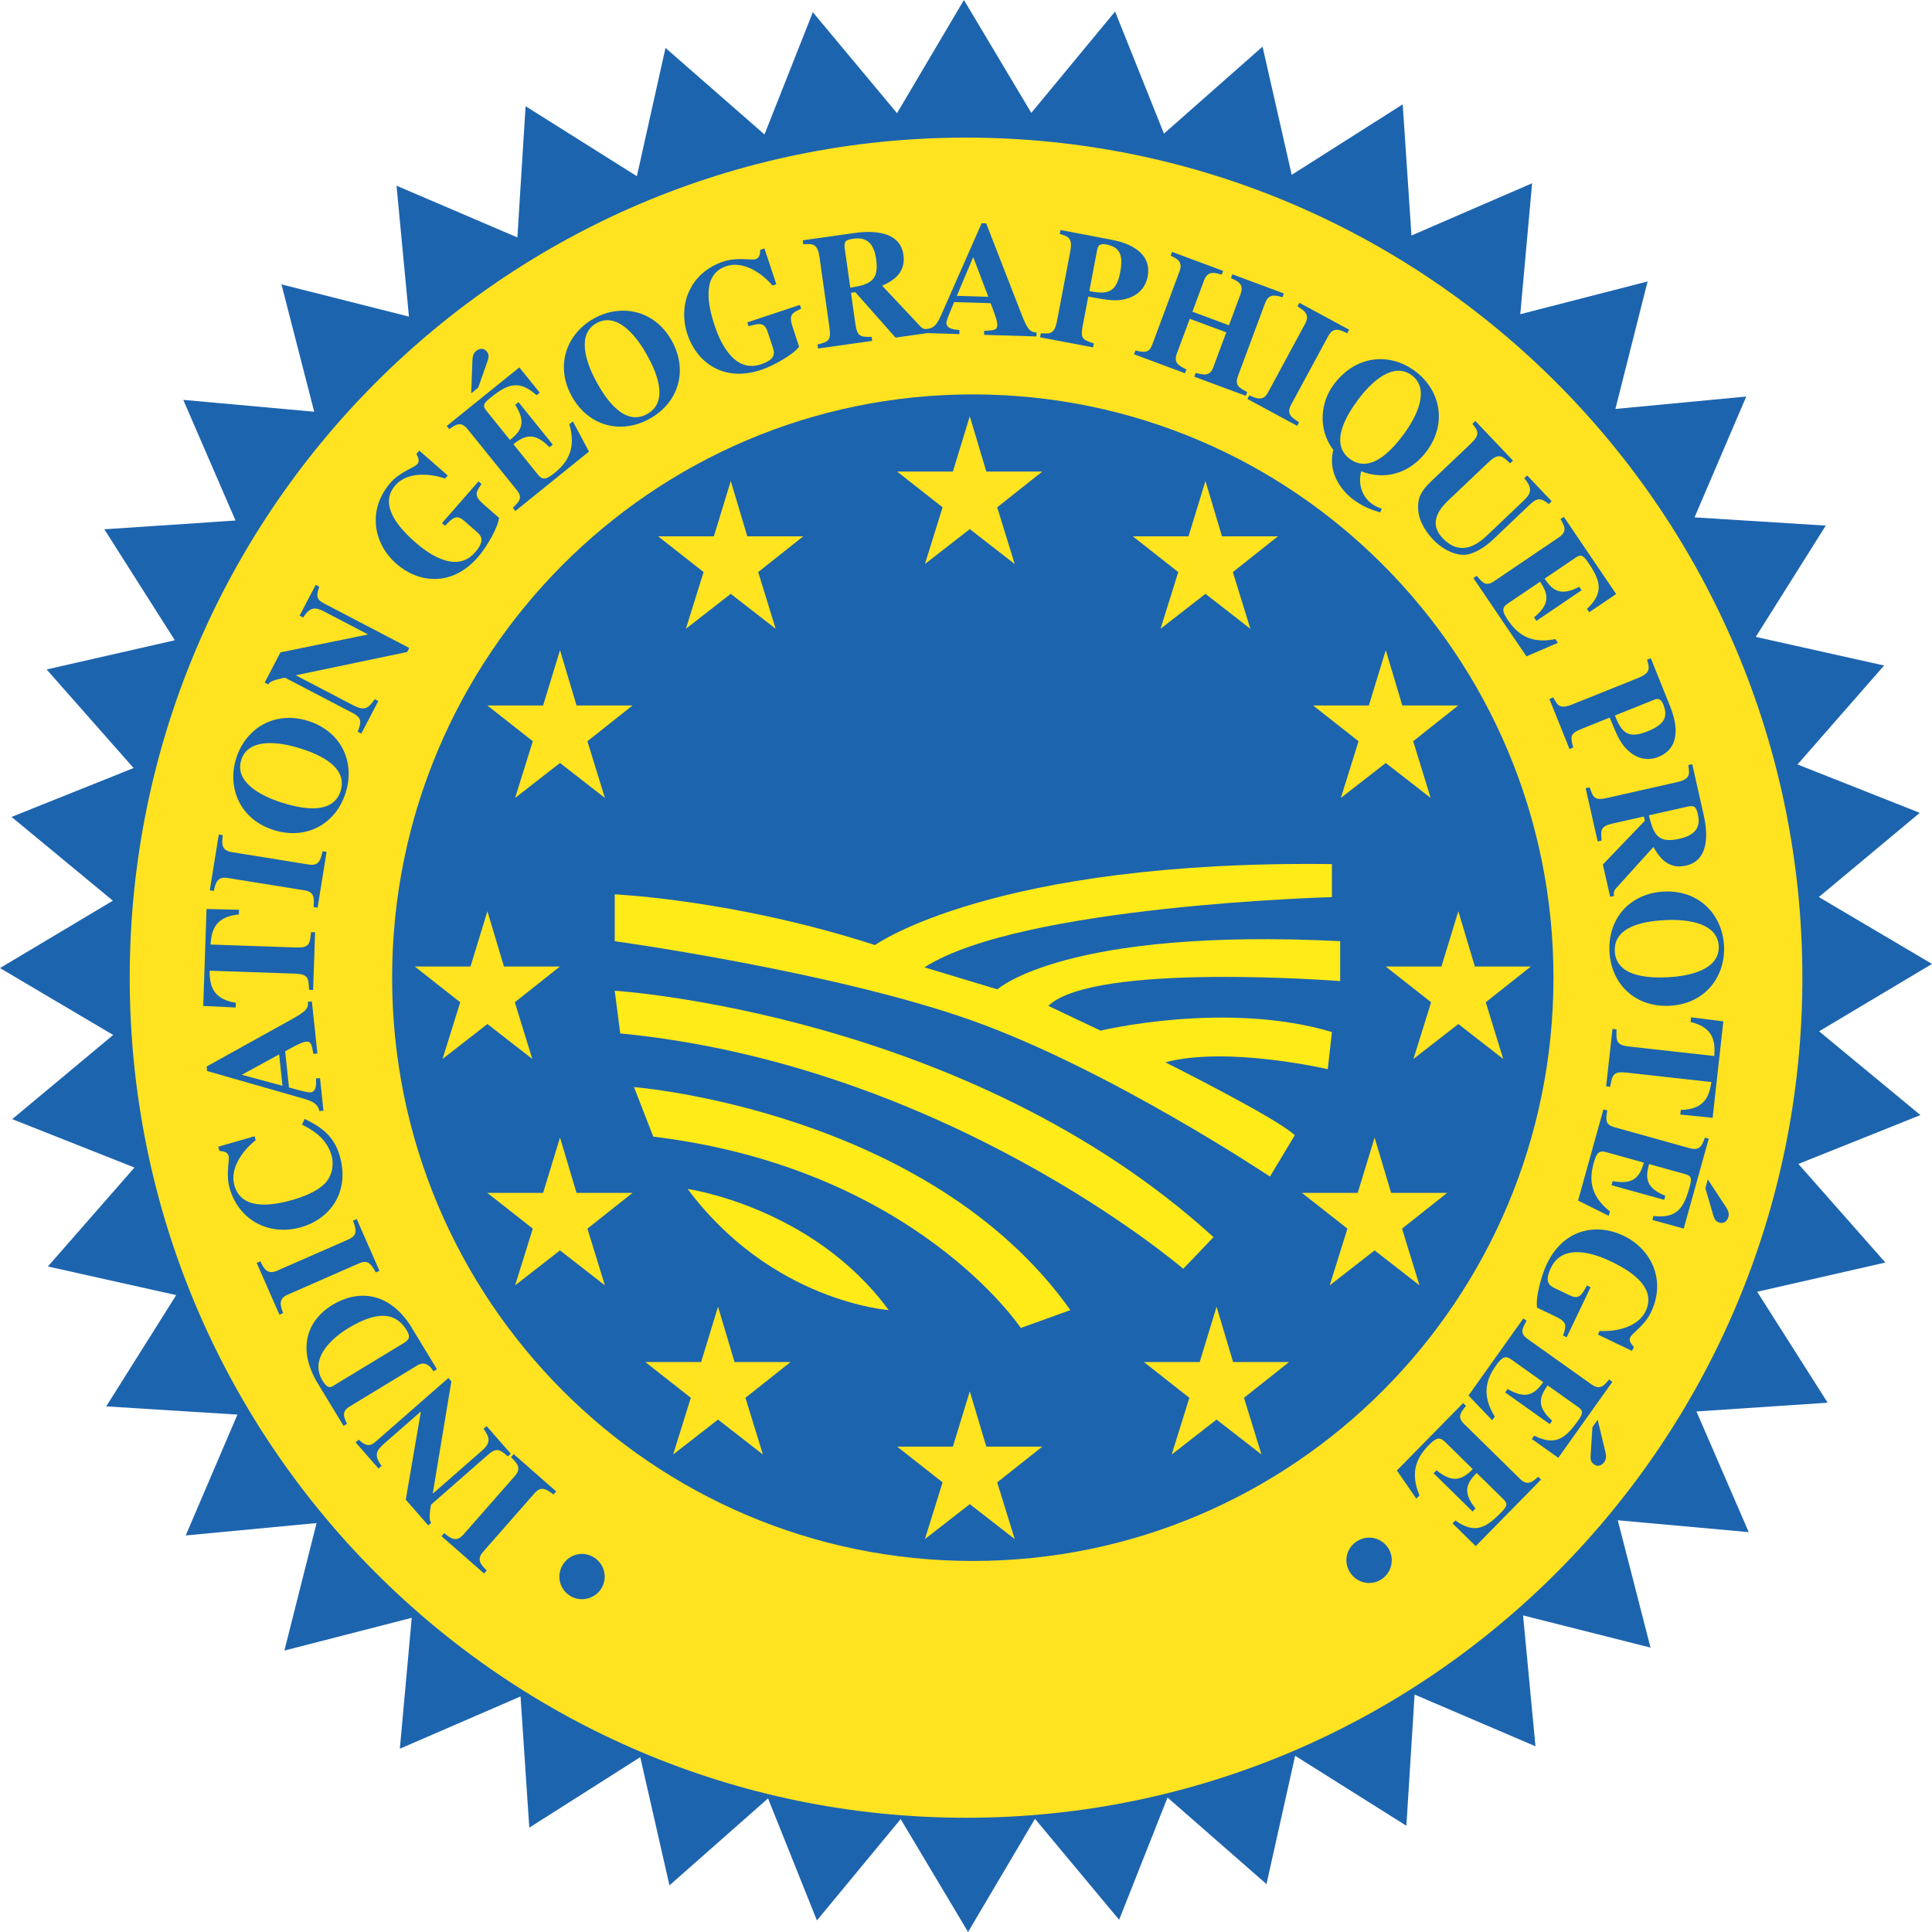 <?xml version="1.0" encoding="UTF-8"?>
<svg id="Calque_2" xmlns="http://www.w3.org/2000/svg" viewBox="0 0 1668.95 1668.94">
  <defs>
    <style>
      .cls-1 {
        fill: #ffe41f;
      }

      .cls-2 {
        fill: #1d64ae;
      }

      .cls-3 {
        fill: #ffe320;
      }

      .cls-4 {
        fill: #ffeb18;
      }
    </style>
  </defs>
  <g id="Calque_1-2" data-name="Calque_1">
    <g>
      <g>
        <polygon class="cls-2" points="774.9 97.78 832.68 0 890.9 97.51 963.26 9.98 1005.49 115.42 1090.64 40.29 1115.84 151.03 1211.72 90.15 1219.29 203.45 1323.5 158.31 1313.28 271.42 1423.27 243.13 1395.45 353.26 1508.5 342.55 1463.82 446.92 1577.18 454.04 1516.71 550.17 1627.56 574.9 1552.78 660.37 1658.38 702.17 1571.17 774.91 1668.95 832.67 1571.42 890.9 1658.96 963.26 1553.52 1005.46 1628.65 1090.64 1517.93 1115.88 1578.81 1211.72 1465.48 1219.29 1510.63 1323.52 1397.51 1313.28 1425.79 1423.27 1315.69 1395.45 1326.42 1508.53 1222 1463.83 1214.9 1577.18 1118.79 1516.71 1094.04 1627.55 1008.57 1552.78 966.75 1658.39 894.05 1571.16 836.27 1668.94 778.04 1571.42 705.69 1658.96 663.46 1553.54 578.31 1628.66 553.08 1517.91 457.23 1578.81 449.65 1465.48 345.41 1510.63 355.67 1397.55 245.67 1425.82 273.48 1315.69 160.43 1326.4 205.1 1222 91.75 1214.9 152.22 1118.78 41.37 1094.04 116.16 1008.57 10.55 966.77 97.77 894.05 0 836.26 97.51 778.05 9.98 705.7 115.4 663.47 40.28 578.32 151.03 553.08 90.14 457.23 203.45 449.64 158.32 345.43 271.42 355.66 243.14 245.67 353.26 273.49 342.54 160.43 446.93 205.11 454.04 91.76 550.16 152.23 574.89 41.39 660.39 116.16 702.17 10.56 774.9 97.78"/>
        <path class="cls-3" d="M1556.97,844.58c0,400.79-323.45,725.69-722.45,725.69S112.06,1245.37,112.06,844.58,435.53,118.87,834.52,118.87s722.45,324.91,722.45,725.71Z"/>
        <path class="cls-2" d="M1341.96,844.58c0,278.26-224.59,503.85-501.62,503.85s-501.61-225.6-501.61-503.85,224.59-503.88,501.61-503.88,501.62,225.6,501.62,503.88Z"/>
        <g>
          <path class="cls-4" d="M531.03,813.02v-40.43s103.53,4.55,224.81,43.8c0,0,102.2-73.52,394.73-69.95v28.54s-268.75,7.14-351.99,60.65l63.04,19.03s58.26-53.53,296.08-41.64v34.49s-212.84-16.65-252.1,21.41l45.19,21.39s108.22-26.15,199.78,1.2l-3.57,32.1s-86.82-20.22-140.32-5.93h0s97.52,48.74,111.78,63.01l-21.41,35.68s-139.12-92.88-258.04-135.03c-118.91-42.15-307.99-68.32-307.99-68.32Z"/>
          <path class="cls-4" d="M535.8,892.7l-4.77-36.85s304.41,19.02,517.26,212.84l-26.15,27.35s-204.52-175.99-486.35-203.34Z"/>
          <path class="cls-4" d="M564.32,981.88l-16.64-42.81s254.48,20.22,376.96,192.65l-42.81,15.45s-91.56-137.93-317.5-165.28Z"/>
          <path class="cls-4" d="M594.05,1027.08s108.21,15.45,173.62,104.63c0,0-101.08-7.15-173.62-104.63Z"/>
        </g>
        <g>
          <path class="cls-1" d="M852.04,407.35h48.35l-38.97,30.89,15.14,49-38.8-30.18-38.78,30.18,15.27-49-39.28-30.89h48.17l14.61-47.76,14.28,47.76Z"/>
          <path class="cls-1" d="M1055.61,463.28h48.36l-38.97,30.89,15.11,49-38.79-30.19-38.79,30.19,15.3-49-39.29-30.89h48.17l14.61-47.76,14.28,47.76Z"/>
          <path class="cls-1" d="M1211.36,609.41h48.35l-38.95,30.89,15.11,48.99-38.8-30.19-38.77,30.19,15.27-48.99-39.27-30.89h48.18l14.6-47.76,14.29,47.76Z"/>
          <path class="cls-1" d="M1274.06,834.91h48.35l-38.95,30.89,15.11,48.99-38.79-30.19-38.79,30.19,15.28-48.99-39.27-30.89h48.17l14.61-47.76,14.28,47.76Z"/>
          <path class="cls-1" d="M1201.73,1030.47h48.35l-38.94,30.88,15.1,49-38.79-30.2-38.77,30.2,15.28-49-39.29-30.88h48.17l14.61-47.76,14.28,47.76Z"/>
          <path class="cls-1" d="M1065.23,1176.6h48.33l-38.94,30.88,15.11,49-38.8-30.19-38.77,30.19,15.28-49-39.27-30.88h48.17l14.6-47.77,14.29,47.77Z"/>
          <path class="cls-1" d="M852.04,1249.65h48.35l-38.97,30.88,15.14,49-38.8-30.18-38.78,30.18,15.27-49-39.28-30.88h48.17l14.61-47.76,14.28,47.76Z"/>
          <path class="cls-1" d="M634.55,1176.6h48.35l-38.96,30.88,15.11,49-38.79-30.19-38.78,30.19,15.28-49-39.29-30.88h48.19l14.6-47.77,14.28,47.77Z"/>
          <path class="cls-1" d="M498.03,1030.47h48.36l-38.95,30.88,15.1,49-38.79-30.2-38.78,30.2,15.29-49-39.29-30.88h48.19l14.6-47.76,14.28,47.76Z"/>
          <path class="cls-1" d="M435.33,834.91h48.35l-38.96,30.89,15.12,48.99-38.79-30.19-38.77,30.19,15.28-48.99-39.29-30.89h48.18l14.6-47.76,14.28,47.76Z"/>
          <path class="cls-1" d="M498.03,609.41h48.36l-38.95,30.89,15.1,48.99-38.79-30.19-38.78,30.19,15.29-48.99-39.29-30.89h48.19l14.6-47.76,14.28,47.76Z"/>
          <path class="cls-1" d="M645.56,463.28h48.35l-38.95,30.89,15.1,49-38.79-30.19-38.77,30.19,15.28-49-39.29-30.89h48.19l14.59-47.76,14.28,47.76Z"/>
        </g>
      </g>
      <g>
        <path class="cls-2" d="M492.21,1378.39c-9.27-5.96-11.67-17.97-5.84-27,5.98-9.27,17.75-11.83,27.02-5.84,8.92,5.75,11.82,17.73,5.84,27-5.83,9.03-18.1,11.6-27.02,5.84Z"/>
        <path class="cls-2" d="M443.72,1256.09l36.72,32.26-2.29,2.61c-6.14-4.44-10.6-7.63-16.31-1.12l-44.6,50.78c-6.08,6.93-1.32,11.48,3.22,16.03l-2.3,2.62-36.73-32.23,2.3-2.63c5.12,4.12,10.25,8.44,16.51,1.29l44.6-50.78c5.9-6.71,1.98-10.7-3.42-16.21l2.3-2.62Z"/>
        <path class="cls-2" d="M438.63,1258.12c-6.25-5.66-9.57-7.95-16.5-1.89l-49.82,43.61c-2.11,12.22-.95,14.17.24,15.54l-2.62,2.31-19.41-22.18,12.98-75.75-.19-.21-31.84,27.87c-6.31,5.52-8.67,9.82-1.85,18.88l-2.64,2.31-19.77-22.61,2.64-2.3c7.57,6.74,10.54,5.26,15.58.85l61.9-54.19,2.58,2.95-16.04,96.61.17.21,42.05-36.78c7.56-6.61,7.63-10.57,1.67-19.08l2.62-2.31,20.89,23.85-2.64,2.3Z"/>
        <path class="cls-2" d="M374.46,1184.6c-4.55-7.51-9.47-7.81-13.89-5.14l-58.82,35.73c-7.28,4.41-4.33,9.81-1.99,14.75l-2.96,1.82-22.11-36.4c-20.28-33.42-6.12-56.88,12.26-68.02,21.95-13.33,48.39-11.75,67.6,17.73l22.89,37.7-2.98,1.82ZM348.6,1160.29c4.77-2.9,6.27-5.28,2.79-11.01-8.1-13.36-22.12-19.22-50.64-1.9-10.86,6.58-34.61,24.75-22.14,45.28,4.63,7.63,7.54,5.72,10.09,3.98l59.9-36.35Z"/>
        <path class="cls-2" d="M308.15,1053.04l19.64,44.75-3.19,1.4c-3.67-6.63-6.37-11.39-14.29-7.91l-61.87,27.15c-8.44,3.71-6.06,9.82-3.87,15.87l-3.19,1.4-19.63-44.73,3.19-1.4c2.89,5.87,5.72,11.97,14.4,8.15l61.88-27.15c8.17-3.59,6.31-8.88,3.74-16.12l3.19-1.41Z"/>
        <path class="cls-2" d="M263.11,966.56c13.96,6.61,25.42,14.64,30.35,31.82,8.99,31.29-8.18,54.51-33.28,61.71-27.25,7.83-53.73-5.49-61.83-33.68-3.47-12.09.15-24.31-.84-27.79-1.05-3.63-4.22-4.03-7.96-4.41l-1.04-3.63,31.41-9.02.97,3.38c-10.32,8.03-22.81,23.83-18.4,39.12,5.63,19.6,27.66,18.93,50.35,12.42,8.04-2.31,20.69-6.81,27.86-14.23,8.05-8.42,7.02-19.61,5.81-23.76-2.99-10.47-9.91-19.38-25.6-26.94l2.2-4.99Z"/>
        <path class="cls-2" d="M269.41,865.03l4.78,44.99-3.47.36c-1.6-8.53-2.01-11.01-6.59-10.52-3.76.38-13.55,5.93-17.8,8.33l3.31,31.24c10.41,2.83,16.34,4.46,18.57,4.21,5.27-.56,4.98-7.27,4.76-12.01l3.47-.38,2.99,28.19-3.47.36c-1.91-7.37-6.84-8.83-17.69-11.87l-79.37-22.74-.4-3.89,69.74-38.71c14.2-7.85,18.69-10.55,17.7-17.18l3.47-.38ZM241.14,910.85l-32.26,17.61,35.13,9.47-2.87-27.08Z"/>
        <path class="cls-2" d="M272.19,805.35l-1.7,49.82-3.49-.12c-.49-10.22-.65-13.57-12.38-13.98l-73.54-2.52c.21,9.79.41,24.18,22.65,27.74l-.14,4.04-28.03-1.37,2.86-83.74,28.08.68-.15,4.05c-22.42,2.01-23.61,16.37-24.49,25.98l73.53,2.53c11.87.41,12.27-2.93,13.31-13.24l3.49.12Z"/>
        <path class="cls-2" d="M282.13,735.86l-7.78,48.23-3.44-.55c.52-7.56.82-13.02-7.72-14.39l-66.68-10.74c-9.09-1.47-10.41,4.96-11.84,11.24l-3.44-.55,7.76-48.22,3.44.55c-.75,6.52-1.69,13.15,7.69,14.66l66.67,10.74c8.82,1.41,10.12-4.02,11.9-11.52l3.45.56Z"/>
        <path class="cls-2" d="M265.96,622.7c28,8.69,41.17,34.55,32.7,61.89-8.48,27.33-33.98,41.2-61.98,32.52-29.07-9.02-40.68-36.16-32.69-61.9,7.97-25.73,32.9-41.53,61.97-32.51ZM244,693.49c11.6,3.6,43.18,12.53,50.26-10.28,7.07-22.8-24.01-33.31-35.61-36.92-19.47-6.04-44.46-8.38-50.26,10.29-5.8,18.67,16.15,30.88,35.62,36.92Z"/>
        <path class="cls-2" d="M309.01,632.07c3.02-7.88,3.95-11.8-4.22-16.07l-58.65-30.63c-12.16,2.47-13.57,4.26-14.41,5.87l-3.09-1.61,13.64-26.11,75.26-15.35.13-.25-37.5-19.57c-7.42-3.88-12.28-4.53-18.25,5.11l-3.1-1.62,13.9-26.61,3.09,1.62c-3.54,9.5-1.08,11.71,4.86,14.82l72.89,38.07-1.81,3.47-95.84,20.04-.12.24,49.5,25.85c8.91,4.65,12.63,3.28,18.4-5.35l3.1,1.6-14.67,28.1-3.09-1.61Z"/>
        <path class="cls-2" d="M415.96,418.13c-4.97,7.18-6.86,9.97,1.76,17.52l13.36,11.67c-.84,8.18-10.32,24.95-18.32,34.09-22.99,26.27-51.9,21.77-70.19,5.76-20.7-18.11-25.03-47.52-5.18-70.23,8.28-9.45,20.52-13.04,22.9-15.77,2.49-2.84,1.11-5.72-.59-9.08l2.49-2.84,24.59,21.52-2.3,2.63c-12.36-4.33-32.38-6.26-42.87,5.72-13.34,15.25-1.04,33.43,17.04,49.24,7.46,6.55,34.19,28.81,51.57,8.94,8.1-9.24,6.41-13.69,1.88-17.64l-11.03-9.65c-6.73-5.89-9.88-2.71-16.65,4.17l-2.62-2.3,31.54-36.05,2.63,2.29Z"/>
        <path class="cls-2" d="M385.92,367.98l62.7-50.61,17.62,21.83-2.72,2.2c-14.95-13.41-24.86-9.91-39.53,1.94-5.98,4.82-7.58,6.84-3.81,11.51l20.36,25.21c10.51-8.32,13.77-15.61,4.53-30.39l2.81-2.29,29.65,36.73-2.82,2.27c-12.27-12.52-20.44-11.31-31.21-2.63l21.23,26.3c3.86,4.77,6.98,4.42,14.05-1.28,10.64-8.6,19.44-20.37,13.04-42.31l3.05-2.46,13.9,26.11-63.56,51.31-2.19-2.72c5.65-5.65,8.76-8.7,3.32-15.43l-42.44-52.59c-5.79-7.18-10.54-3.7-15.8,0l-2.19-2.71ZM413.08,334.91l-6.07,4.91,1.12-29.07c.21-4.84,2.1-6.73,3.19-7.6,1.95-1.58,6.01-3.43,9.18.48,2.46,3.04,1.6,5.53.31,9.27l-7.72,22.01Z"/>
        <path class="cls-2" d="M580.33,294.39c14.25,25.61,5.91,53.4-19.1,67.32-25,13.89-53.01,6.32-67.25-19.3-14.79-26.59-4.43-54.22,19.1-67.31,23.55-13.09,52.48-7.3,67.25,19.29ZM515.57,330.41c5.89,10.61,22.57,38.87,43.43,27.27,20.86-11.6,5.65-40.67-.26-51.27-9.89-17.82-26.35-36.77-43.43-27.28-17.07,9.5-9.64,33.47.26,51.28Z"/>
        <path class="cls-2" d="M692.08,266.69c-7.9,3.66-10.94,5.1-7.34,15.96l5.58,16.83c-4.84,6.61-21.49,16.27-33.03,20.1-33.12,11.01-55.73-7.5-63.39-30.54-8.69-26.11,2.46-53.63,31.08-63.14,11.91-3.97,24.27-.87,27.72-2.01,3.57-1.19,3.85-4.36,4.07-8.12l3.57-1.19,10.3,30.99-3.3,1.1c-8.48-9.98-24.75-21.77-39.85-16.76-19.21,6.39-17.8,28.28-10.25,51.06,3.13,9.4,14.89,42.12,39.92,33.8,11.66-3.88,12.45-8.55,10.57-14.25l-4.62-13.9c-2.82-8.48-7.15-7.33-16.47-4.83l-1.1-3.31,45.42-15.1,1.11,3.31Z"/>
        <path class="cls-2" d="M801.96,287.63l-28.36,4.01-34.74-39.24-3.74.52,3.83,27.1c1.57,11.08,4.67,11.06,13.97,11.01l.5,3.45-46.76,6.6-.48-3.45c9.24-2.43,11.95-3.24,10.36-14.44l-8.63-61.14c-1.68-11.9-6-11.56-13.96-11l-.49-3.47,44.53-6.28c9.68-1.37,39.16-4.4,42.44,18.82,2.4,17.02-11.24,23.32-18.37,26.73l33.36,35.49c2.29,2.21,4.38,2.06,6.04,1.83l.49,3.45ZM734.5,248.5c18.1-2.7,24.86-6.76,22.33-24.74-1.98-13.97-8.48-19.12-19.54-17.56-7.62,1.08-7.67,2.64-7.76,7.02l4.98,35.27Z"/>
        <path class="cls-2" d="M895.33,290.64l-45.22-1.38.1-3.49c8.66-.43,11.18-.5,11.33-5.1.11-3.77-4.04-14.23-5.87-18.76l-31.39-.96c-4.22,9.93-6.62,15.58-6.7,17.81-.15,5.31,6.53,5.94,11.27,6.36l-.1,3.49-28.33-.87.11-3.49c7.57-.89,9.67-5.57,14.17-15.91l33.31-75.53,3.91.12,28.89,74.36c5.82,15.12,7.91,19.94,14.61,19.86l-.09,3.49ZM853.76,256.41l-13.06-34.34-14.15,33.51,27.21.83Z"/>
        <path class="cls-2" d="M899.11,287.92c6.93.18,7.22.11,8.32-.4,1.89-.92,4.14-2.34,5.61-10.02l11.54-60.57c2.19-11.52-1.98-12.74-9.12-14.81l.65-3.43,44.14,8.41c10.96,2.09,35.52,8.9,31.11,32.06-.91,4.79-4.29,14.24-16.42,18.33-9.7,3.26-16.72,2.06-34.85-1.24l-4.87,25.49c-2.1,11.1.46,11.87,9.67,14.91l-.64,3.43-45.79-8.72.65-3.43ZM941,251.44c16.54,3.44,23.46.62,26.7-16.36,2.98-15.63-.97-21.78-12.19-23.92-4.67-.88-6.78.55-7.51,3.55l-6.99,36.73Z"/>
        <path class="cls-2" d="M1076.16,341.93l-44.49-16.53,1.22-3.28c7.24,1.79,12.27,3.06,15.23-4.91l11.19-30.1-31.53-11.71-11.19,30.09c-2.96,7.99,1.67,10.32,8.33,13.68l-1.22,3.27-44.09-16.4,1.22-3.27c7.27,1.66,11.69,2.56,14.57-5.15l23.55-63.33c3.15-8.51-2.39-10.86-7.68-13.43l1.22-3.26,44.09,16.39-1.22,3.27c-5.9-1.75-12.01-3.72-15.23,4.92l-10.05,27.08,31.52,11.73,10.09-27.09c3.19-8.64-2.72-11.14-8.33-13.67l1.22-3.28,44.49,16.54-1.22,3.28c-5.78-1.7-11.81-3.5-14.98,5.01l-23.55,63.32c-2.9,7.86,1.49,10.08,8.06,13.58l-1.22,3.27Z"/>
        <path class="cls-2" d="M1120.56,367.86l-43.01-23.24,1.66-3.07c6.96,2.97,12.03,5.07,16.15-2.55l32.14-59.47c4.38-8.1-1.26-11.48-6.72-14.89l1.67-3.08,43,23.25-1.66,3.08c-5.91-2.89-11.87-5.95-16.39,2.41l-32.16,59.46c-4.23,7.86.49,10.89,6.98,15.04l-1.66,3.06Z"/>
        <path class="cls-2" d="M1192.32,442.61c-10.02-2.87-16.39-5.99-23.69-11.37-1.25-.9-23.26-17.13-16.85-42.56-14.11-18.71-10.46-41.83.15-56.22,19.1-25.96,48.53-28.04,70.23-12.06,21.7,15.97,28.45,44.68,10.41,69.18-14.41,19.56-36.55,25.62-56.74,17.51-3.16,13.26,2.19,22.92,9.27,28.13,2.92,2.16,5.66,3.13,8.51,4.2l-1.31,3.19ZM1172.89,345.66c-7.18,9.78-25.97,36.68-6.75,50.83,19.23,14.16,39.35-11.76,46.55-21.54,12.07-16.4,22.47-39.25,6.75-50.83-15.75-11.59-34.48,5.14-46.56,21.54Z"/>
        <path class="cls-2" d="M1337.88,435.37c-6.1-4.79-9.43-6.06-16.12.3l-32.28,30.7c-5.98,5.68-16.33,12.82-24.92,12.9-10.28.14-20.59-6.83-26.35-12.92-4.23-4.45-12.66-14.54-13.15-26.61-.3-8,.73-14,11.68-24.39l33.81-32.14c8.48-8.08,6.17-10.91,1.4-17.15l2.52-2.4,32.54,34.21-2.52,2.39c-6.66-6.39-9.75-9.43-18.66-.96l-33.8,32.13c-5.78,5.49-19.73,18.78-5.88,33.35,16.95,17.81,32.61,3.29,39.09-2.87l30.87-29.35c6.17-5.87,8.47-10.35.59-19.45l2.54-2.4,21.16,22.27-2.52,2.39Z"/>
        <path class="cls-2" d="M1350.9,446.46l45.19,66.69-23.23,15.74-1.96-2.9c14.61-13.78,11.94-23.95,1.37-39.55-4.3-6.36-6.17-8.13-11.14-4.76l-26.82,18.17c7.4,11.17,14.41,15.03,29.91,7.05l2.02,3.01-39.04,26.46-2.04-3c13.5-11.18,12.98-19.42,5.23-30.87l-27.98,18.95c-5.08,3.44-4.99,6.58.11,14.09,7.66,11.34,18.66,21.09,41.05,16.54l2.2,3.24-27.18,11.67-45.81-67.63,2.9-1.95c5.14,6.12,7.91,9.46,15.08,4.61l55.93-37.89c7.65-5.17,4.58-10.18,1.32-15.74l2.89-1.95Z"/>
        <path class="cls-2" d="M1341.68,602.47c3.59,5.94,3.83,6.15,4.84,6.8,1.79,1.09,4.21,2.22,11.46-.68l57.29-23c10.89-4.37,9.65-8.55,7.54-15.67l3.25-1.3,16.74,41.73c4.16,10.37,11.69,34.73-10.22,43.53-4.53,1.82-14.31,4.08-24.31-3.94-7.98-6.42-10.76-12.98-17.76-30.04l-24.11,9.68c-10.49,4.2-9.76,6.77-7.36,16.18l-3.22,1.3-17.39-43.28,3.25-1.31ZM1395.05,618.08c6.04,15.79,12.13,20.11,28.2,13.66,14.76-5.93,17.83-12.58,13.58-23.2-1.8-4.4-4.14-5.41-7.04-4.4l-34.74,13.94Z"/>
        <path class="cls-2" d="M1390.92,774.71l-6.29-27.92,36.25-37.8-.82-3.68-26.7,6.02c-10.89,2.45-10.63,5.54-9.82,14.81l-3.4.77-10.38-46.03,3.41-.77c3.18,9.02,4.21,11.65,15.22,9.16l60.19-13.59c11.72-2.64,11.05-6.91,9.84-14.8l3.41-.77,9.88,43.85c2.16,9.53,7.59,38.66-15.3,43.81-16.75,3.78-24.14-9.3-28.11-16.13l-32.64,36.12c-2.02,2.46-1.69,4.53-1.34,6.17l-3.38.77ZM1424.41,704.32c4.15,17.81,8.74,24.22,26.44,20.22,13.76-3.1,18.37-10,15.9-20.9-1.7-7.49-3.25-7.42-7.63-7.15l-34.71,7.82Z"/>
        <path class="cls-2" d="M1442.27,868.84c-29.28,1.46-50.52-18.31-51.94-46.88-1.43-28.57,17.76-50.34,47.04-51.79,30.36-1.52,50.57,19.98,51.92,46.88,1.32,26.9-16.65,50.29-47.03,51.79ZM1438.6,794.84c-12.13.61-44.85,3.06-43.67,26.9,1.18,23.83,34,23.03,46.11,22.43,20.36-1.01,44.62-7.38,43.65-26.9-.97-19.52-25.76-23.45-46.1-22.44Z"/>
        <path class="cls-2" d="M1387.45,938.38l5.5-49.57,3.48.4c-.3,10.22-.39,13.59,11.27,14.88l73.18,8.13c.53-9.78,1.41-24.16-20.48-29.4l.46-4.01,27.85,3.51-9.27,83.3-27.94-2.83.46-4.01c22.53-.3,24.81-14.54,26.42-24.05l-73.16-8.15c-11.8-1.31-12.45,2.01-14.29,12.19l-3.47-.4Z"/>
        <path class="cls-2" d="M1476.09,983.68l-21.62,77.65-27.06-7.51.94-3.38c19.98,2.22,26-6.4,31.05-24.57,2.07-7.39,2.19-9.97-3.59-11.58l-31.23-8.7c-3.71,12.89-2.13,20.74,13.99,27.4l-.97,3.5-45.49-12.66.97-3.5c17.27,3.07,23.23-2.68,26.94-16l-32.58-9.06c-5.91-1.66-8.23.46-10.67,9.2-3.66,13.2-4,27.88,13.97,42.02l-1.06,3.77-26.49-13.17,21.92-78.73,3.35.93c-1.32,7.89-2.07,12.18,6.26,14.49l65.15,18.15c8.86,2.46,10.72-3.1,12.85-9.18l3.38.93ZM1473.18,1026.38l2.1-7.54,15.99,24.31c2.63,4.07,2.19,6.7,1.81,8.04-.67,2.43-2.91,6.31-7.75,4.96-3.77-1.05-4.51-3.59-5.63-7.37l-6.52-22.4Z"/>
        <path class="cls-2" d="M1350.23,1153.67c2.86-8.24,3.92-11.45-6.42-16.39l-16-7.63c-1.41-8.1,3.19-26.8,8.42-37.77,15.05-31.52,44.11-34.98,66.05-24.51,24.84,11.86,36.95,39,23.93,66.23-5.41,11.34-16.21,18.11-17.79,21.38-1.61,3.4.49,5.81,3.02,8.58l-1.63,3.4-29.48-14.08,1.51-3.16c13.06.82,32.87-2.72,39.73-17.09,8.74-18.27-8.01-32.48-29.69-42.83-8.97-4.27-40.72-18.5-52.09,5.34-5.29,11.07-2.46,14.9,2.95,17.49l13.23,6.32c8.09,3.86,10.25-.06,14.9-8.51l3.16,1.51-20.65,43.23-3.16-1.49Z"/>
        <path class="cls-2" d="M1392.86,1193.69l-46.74,65.65-22.87-16.27,2.04-2.86c18.03,8.88,26.61,2.83,37.55-12.53,4.44-6.26,5.44-8.64.55-12.12l-26.41-18.78c-7.89,10.84-9.05,18.75,3.85,30.5l-2.1,2.95-38.47-27.37,2.1-2.95c15.2,8.76,22.74,5.38,30.76-5.9l-27.53-19.58c-5.02-3.56-7.92-2.37-13.18,5.02-7.94,11.16-13.24,24.87-1.14,44.27l-2.28,3.18-20.43-21.39,47.37-66.58,2.83,2.02c-3.92,6.98-6.08,10.75.96,15.78l55.08,39.17c7.51,5.35,11.13.73,15.2-4.26l2.86,2.04ZM1375.62,1232.82l4.53-6.36,6.78,28.29c1.09,4.73-.21,7.04-1.03,8.19-1.44,2.04-4.87,4.93-8.97,2.01-3.18-2.28-3.03-4.89-2.8-8.85l1.49-23.29Z"/>
        <path class="cls-2" d="M1331.24,1278.15l-56.45,57.47-20.02-19.66,2.45-2.49c16.39,11.6,25.83,6.96,39.04-6.48,5.37-5.47,6.74-7.66,2.45-11.87l-23.09-22.69c-9.49,9.46-11.89,17.07-1.02,30.7l-2.54,2.6-33.66-33.07,2.52-2.58c13.62,11.04,21.62,8.88,31.3-.97l-24.1-23.69c-4.39-4.29-7.45-3.57-13.8,2.9-9.58,9.76-16.98,22.46-8.09,43.5l-2.74,2.8-16.81-24.33,57.23-58.26,2.49,2.43c-4.99,6.26-7.71,9.65-1.54,15.72l48.21,47.35c6.57,6.45,10.87,2.46,15.67-1.82l2.49,2.45Z"/>
        <path class="cls-2" d="M1193.99,1363.85c-9,6.36-21.04,4.06-27.23-4.73-6.37-9.02-4.29-20.89,4.73-27.25,8.68-6.11,20.89-4.3,27.25,4.73,6.19,8.79,3.95,21.13-4.74,27.25Z"/>
      </g>
    </g>
  </g>
</svg>